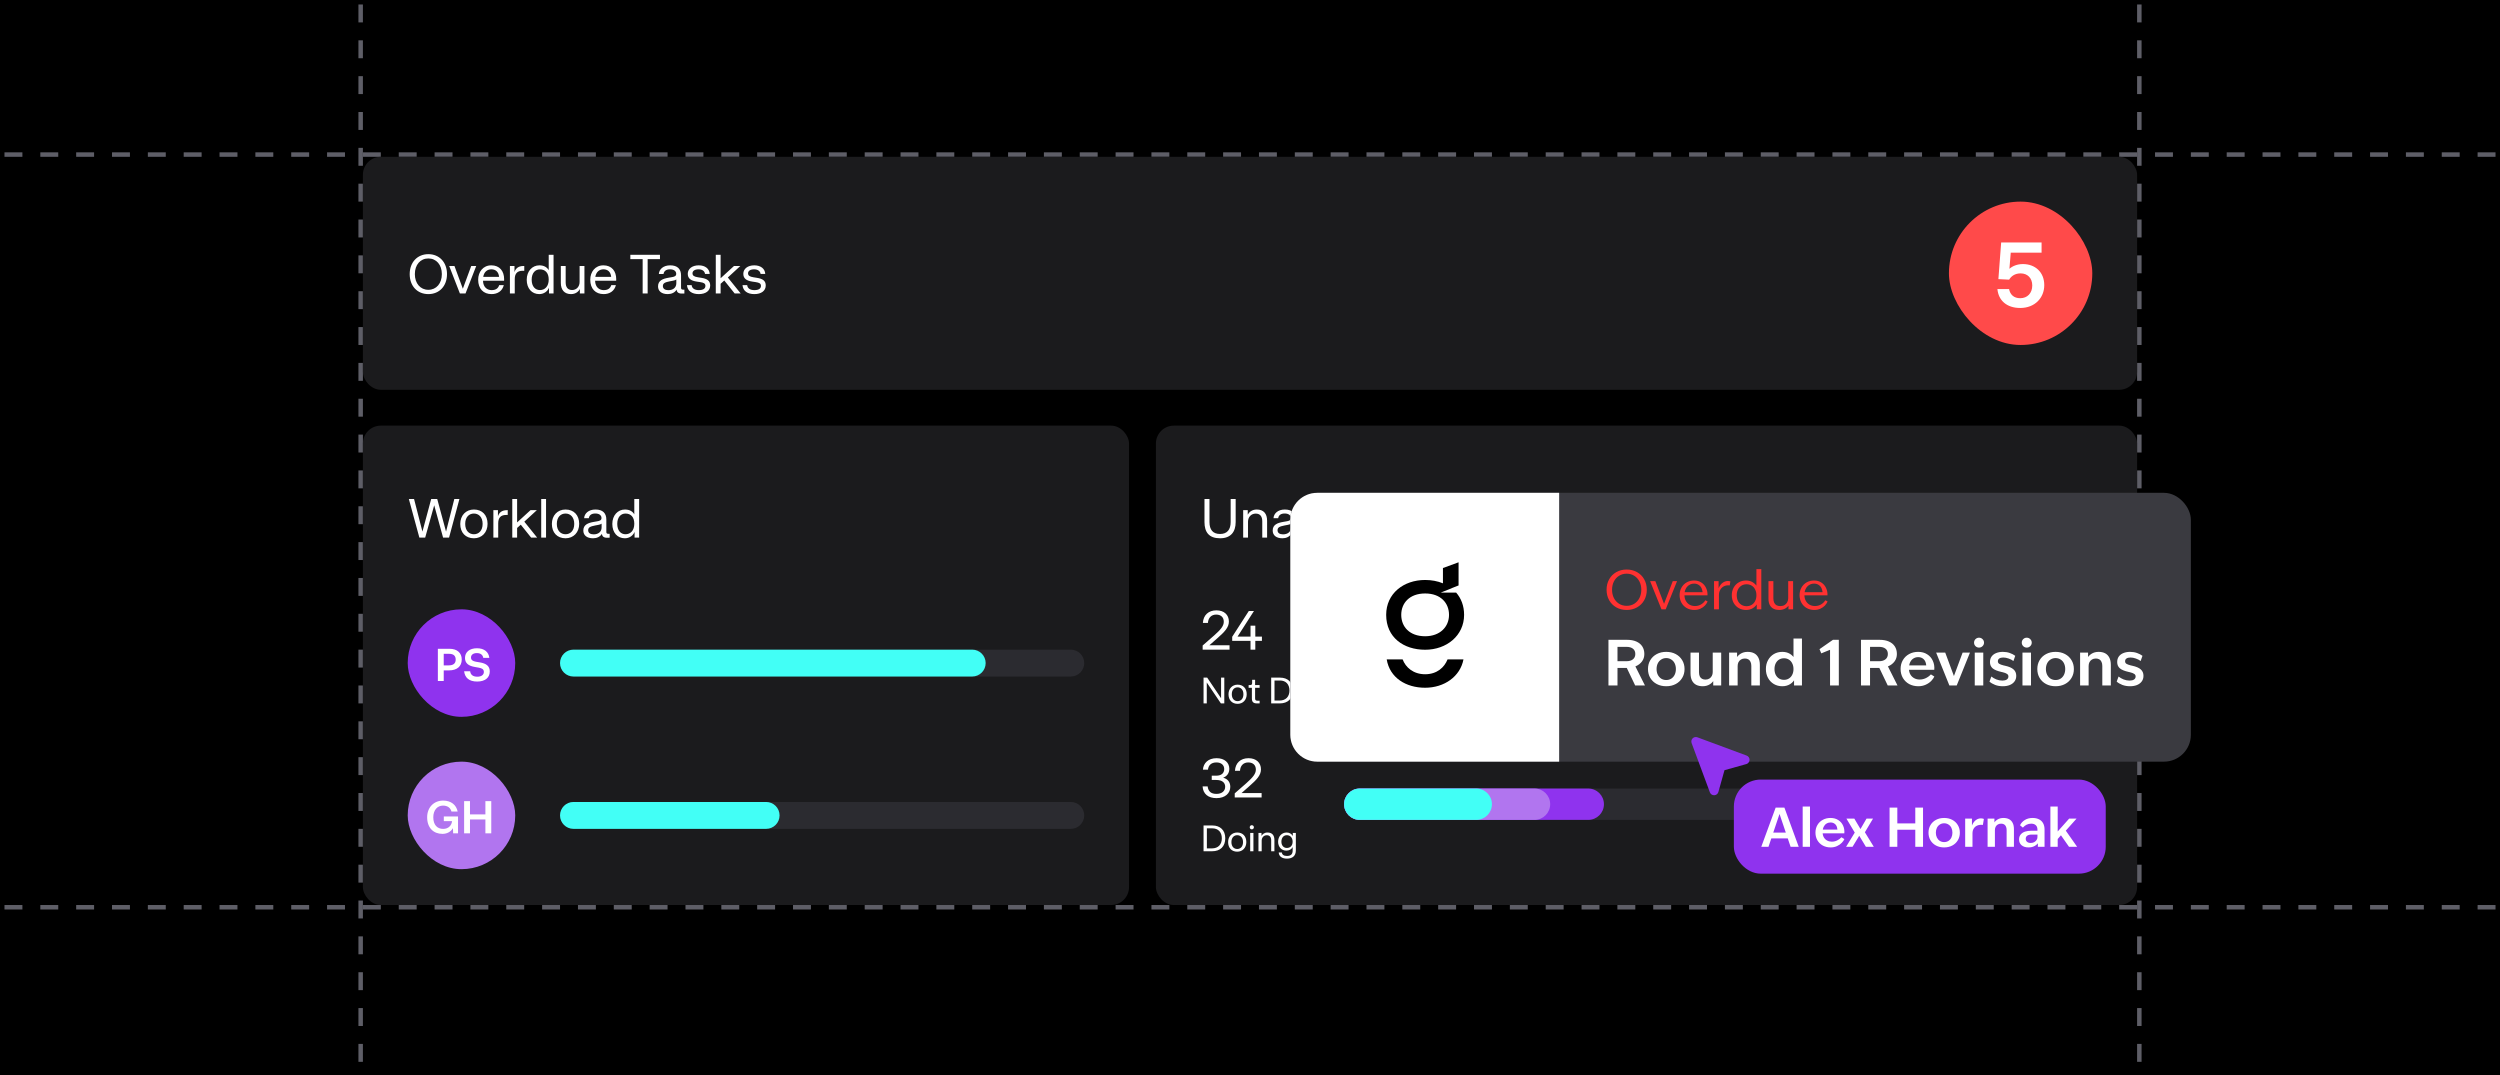 <svg width="558" height="240" viewBox="0 0 558 240" fill="none" xmlns="http://www.w3.org/2000/svg">
<rect x="0" y="0" width="558" height="240" fill="#333333" stroke="none"/>
<g clip-path="url(#clip0_86_1621)">
<rect width="558" height="240" fill="black"/>
<line x1="-15" y1="34.5" x2="572" y2="34.5" stroke="#5E5E67" stroke-dasharray="4 4"/>
<line x1="-15" y1="202.5" x2="572" y2="202.5" stroke="#5E5E67" stroke-dasharray="4 4"/>
<line x1="80.5" y1="-63" x2="80.5" y2="337" stroke="#5E5E67" stroke-dasharray="4 4"/>
<line x1="477.5" y1="-63" x2="477.5" y2="337" stroke="#5E5E67" stroke-dasharray="4 4"/>
<rect x="81" y="35" width="396" height="52" rx="4" fill="#1B1B1D"/>
<path d="M95.608 65.644C93.136 65.644 91.444 63.832 91.444 61.18C91.444 58.552 93.148 56.728 95.608 56.728C98.068 56.728 99.772 58.552 99.772 61.18C99.772 63.832 98.08 65.644 95.608 65.644ZM95.608 64.684C97.396 64.684 98.62 63.256 98.62 61.18C98.62 59.104 97.396 57.688 95.608 57.688C93.82 57.688 92.596 59.104 92.596 61.18C92.596 63.256 93.82 64.684 95.608 64.684ZM102.647 65.5L100.259 59.368H101.435L103.307 64.444L105.179 59.368H106.295L103.907 65.5H102.647ZM109.714 65.644C107.914 65.644 106.726 64.468 106.726 62.44C106.726 60.676 107.83 59.224 109.654 59.224C111.526 59.224 112.522 60.508 112.522 62.32C112.522 62.416 112.522 62.536 112.51 62.656H107.806C107.842 64.132 108.766 64.756 109.726 64.756C110.59 64.756 111.178 64.42 111.418 63.64H112.45C112.126 64.96 111.058 65.644 109.714 65.644ZM109.678 60.112C108.754 60.112 108.034 60.688 107.854 61.804H111.394C111.298 60.676 110.614 60.112 109.678 60.112ZM113.813 65.5V59.368H114.833V60.748C115.085 59.884 115.745 59.368 116.837 59.368H117.017V60.436H116.657C115.445 60.436 114.893 61.072 114.893 62.296V65.5H113.813ZM120.361 65.644C118.705 65.644 117.565 64.384 117.565 62.44C117.565 60.532 118.789 59.224 120.385 59.224C121.369 59.224 122.089 59.62 122.473 60.304V56.872H123.553V65.5H122.533V64.216C122.209 65.056 121.369 65.644 120.361 65.644ZM120.505 64.744C121.621 64.744 122.473 63.928 122.473 62.392C122.473 60.856 121.657 60.124 120.505 60.124C119.497 60.124 118.669 60.904 118.669 62.428C118.669 63.964 119.485 64.744 120.505 64.744ZM127.446 65.644C126.006 65.644 125.178 64.732 125.178 63.148V59.368H126.258V63.016C126.258 64.108 126.726 64.732 127.698 64.732C128.646 64.732 129.366 64 129.366 62.944V59.368H130.446V65.5H129.426V64.504C129.15 65.068 128.49 65.644 127.446 65.644ZM134.733 65.644C132.933 65.644 131.745 64.468 131.745 62.44C131.745 60.676 132.849 59.224 134.673 59.224C136.545 59.224 137.541 60.508 137.541 62.32C137.541 62.416 137.541 62.536 137.529 62.656H132.825C132.861 64.132 133.785 64.756 134.745 64.756C135.609 64.756 136.197 64.42 136.437 63.64H137.469C137.145 64.96 136.077 65.644 134.733 65.644ZM134.697 60.112C133.773 60.112 133.053 60.688 132.873 61.804H136.413C136.317 60.676 135.633 60.112 134.697 60.112ZM143.44 65.5V57.832H140.692V56.872H147.304V57.832H144.556V65.5H143.44ZM149.046 65.644C147.666 65.644 146.874 64.984 146.874 63.916C146.874 62.62 147.906 62.212 149.238 61.984L149.934 61.864C150.522 61.768 150.93 61.636 150.93 61.12C150.93 60.52 150.426 60.112 149.55 60.112C148.614 60.112 148.194 60.556 148.098 61.156H147.054C147.114 60.124 148.014 59.224 149.586 59.224C151.206 59.224 152.01 60.04 152.01 61.468V64.18C152.01 64.504 152.094 64.648 152.466 64.648H152.754V65.512C152.622 65.524 152.382 65.524 152.142 65.524C151.398 65.524 151.038 65.176 151.038 64.636C150.618 65.32 149.874 65.644 149.046 65.644ZM149.178 64.768C150.174 64.768 150.954 64.252 150.954 63.208V62.38C150.822 62.5 150.57 62.584 150.258 62.644L149.502 62.788C148.53 62.992 147.954 63.16 147.954 63.844C147.954 64.456 148.434 64.768 149.178 64.768ZM155.97 65.644C154.422 65.644 153.438 64.936 153.33 63.64H154.374C154.446 64.384 155.07 64.756 155.97 64.756C156.966 64.756 157.446 64.408 157.446 63.808C157.446 63.268 157.062 63.088 156.282 62.968L155.55 62.86C154.158 62.656 153.51 62.128 153.51 61.108C153.51 60.004 154.482 59.224 155.958 59.224C157.398 59.224 158.346 59.98 158.406 61.144H157.362C157.278 60.484 156.714 60.112 155.922 60.112C155.046 60.112 154.566 60.484 154.566 61C154.566 61.528 154.938 61.756 155.778 61.888L156.522 62.008C157.866 62.212 158.514 62.68 158.514 63.724C158.514 64.9 157.53 65.644 155.97 65.644ZM159.762 65.5V56.872H160.842V62.104L163.83 59.368H165.246L162.45 61.936L165.318 65.5H163.974L161.658 62.608L160.842 63.34V65.5H159.762ZM168.368 65.644C166.82 65.644 165.836 64.936 165.728 63.64H166.772C166.844 64.384 167.468 64.756 168.368 64.756C169.364 64.756 169.844 64.408 169.844 63.808C169.844 63.268 169.46 63.088 168.68 62.968L167.948 62.86C166.556 62.656 165.908 62.128 165.908 61.108C165.908 60.004 166.88 59.224 168.356 59.224C169.796 59.224 170.744 59.98 170.804 61.144H169.76C169.676 60.484 169.112 60.112 168.32 60.112C167.444 60.112 166.964 60.484 166.964 61C166.964 61.528 167.336 61.756 168.176 61.888L168.92 62.008C170.264 62.212 170.912 62.68 170.912 63.724C170.912 64.9 169.928 65.644 168.368 65.644Z" fill="white"/>
<rect x="435" y="45" width="32" height="32" rx="16" fill="#FF4A4A"/>
<path d="M450.92 68.74C447.9 68.74 446.06 67.06 445.82 64.52H448.42C448.68 65.78 449.5 66.56 450.92 66.56C452.48 66.56 453.6 65.46 453.6 63.72C453.6 62.06 452.54 61.02 451 61.02C449.72 61.02 448.88 61.66 448.44 62.42L446.04 62.3L446.66 54.12H455.68V56.4H448.8L448.5 60C449.14 59.42 450.2 58.94 451.52 58.94C454.22 58.94 456.28 60.72 456.28 63.64C456.28 66.5 454.16 68.74 450.92 68.74Z" fill="white"/>
<rect x="81" y="95" width="171" height="107" rx="4" fill="#1B1B1D"/>
<path d="M93.604 120L91.252 111.372H92.416L94.288 118.656L96.244 111.372H97.588L99.556 118.656L101.404 111.372H102.544L100.228 120H98.896L96.916 112.776L94.9 120H93.604ZM105.777 120.144C103.905 120.144 102.729 118.872 102.729 116.94C102.729 115.044 103.989 113.724 105.777 113.724C107.649 113.724 108.825 114.996 108.825 116.928C108.825 118.824 107.565 120.144 105.777 120.144ZM105.777 119.244C106.845 119.244 107.721 118.464 107.721 116.928C107.721 115.404 106.845 114.624 105.777 114.624C104.709 114.624 103.833 115.404 103.833 116.928C103.833 118.464 104.709 119.244 105.777 119.244ZM110.121 120V113.868H111.141V115.248C111.393 114.384 112.053 113.868 113.145 113.868H113.325V114.936H112.965C111.753 114.936 111.201 115.572 111.201 116.796V120H110.121ZM114.34 120V111.372H115.42V116.604L118.408 113.868H119.824L117.028 116.436L119.896 120H118.552L116.236 117.108L115.42 117.84V120H114.34ZM120.797 120V111.372H121.877V120H120.797ZM126.227 120.144C124.355 120.144 123.179 118.872 123.179 116.94C123.179 115.044 124.439 113.724 126.227 113.724C128.099 113.724 129.275 114.996 129.275 116.928C129.275 118.824 128.015 120.144 126.227 120.144ZM126.227 119.244C127.295 119.244 128.171 118.464 128.171 116.928C128.171 115.404 127.295 114.624 126.227 114.624C125.159 114.624 124.283 115.404 124.283 116.928C124.283 118.464 125.159 119.244 126.227 119.244ZM132.37 120.144C130.99 120.144 130.198 119.484 130.198 118.416C130.198 117.12 131.23 116.712 132.562 116.484L133.258 116.364C133.846 116.268 134.254 116.136 134.254 115.62C134.254 115.02 133.75 114.612 132.874 114.612C131.938 114.612 131.518 115.056 131.422 115.656H130.378C130.438 114.624 131.338 113.724 132.91 113.724C134.53 113.724 135.334 114.54 135.334 115.968V118.68C135.334 119.004 135.418 119.148 135.79 119.148H136.078V120.012C135.946 120.024 135.706 120.024 135.466 120.024C134.722 120.024 134.362 119.676 134.362 119.136C133.942 119.82 133.198 120.144 132.37 120.144ZM132.502 119.268C133.498 119.268 134.278 118.752 134.278 117.708V116.88C134.146 117 133.894 117.084 133.582 117.144L132.826 117.288C131.854 117.492 131.278 117.66 131.278 118.344C131.278 118.956 131.758 119.268 132.502 119.268ZM139.463 120.144C137.807 120.144 136.667 118.884 136.667 116.94C136.667 115.032 137.891 113.724 139.487 113.724C140.471 113.724 141.191 114.12 141.575 114.804V111.372H142.655V120H141.635V118.716C141.311 119.556 140.471 120.144 139.463 120.144ZM139.607 119.244C140.723 119.244 141.575 118.428 141.575 116.892C141.575 115.356 140.759 114.624 139.607 114.624C138.599 114.624 137.771 115.404 137.771 116.928C137.771 118.464 138.587 119.244 139.607 119.244Z" fill="white"/>
<rect x="91" y="136" width="24" height="24" rx="12" fill="#8F33EE"/>
<path d="M97.73 152V144.81H100.34C102.06 144.81 103.06 145.74 103.06 147.2C103.06 148.75 101.98 149.63 100.23 149.63H99.04V152H97.73ZM99.04 148.51H100.19C101.22 148.51 101.71 148.03 101.71 147.23C101.71 146.4 101.25 145.93 100.21 145.93H99.04V148.51ZM106.508 152.12C104.688 152.12 103.768 151.27 103.588 149.82H104.938C105.028 150.57 105.518 151.04 106.538 151.04C107.448 151.04 107.998 150.62 107.998 149.98C107.998 149.38 107.568 149.15 106.888 149.03L105.998 148.87C104.548 148.63 103.788 148.01 103.788 146.86C103.788 145.55 104.788 144.69 106.468 144.69C108.078 144.69 109.078 145.52 109.218 146.83H107.868C107.748 146.17 107.258 145.77 106.448 145.77C105.608 145.77 105.128 146.16 105.128 146.76C105.128 147.33 105.538 147.57 106.238 147.7L107.138 147.85C108.538 148.09 109.318 148.68 109.318 149.86C109.318 151.27 108.258 152.12 106.508 152.12Z" fill="white"/>
<path d="M125 148C125 146.343 126.343 145 128 145H239C240.657 145 242 146.343 242 148C242 149.657 240.657 151 239 151H128C126.343 151 125 149.657 125 148Z" fill="#2B2B30"/>
<path d="M125 148C125 146.343 126.343 145 128 145H217C218.657 145 220 146.343 220 148C220 149.657 218.657 151 217 151H128C126.343 151 125 149.657 125 148Z" fill="#42FFF6"/>
<rect x="91" y="170" width="24" height="24" rx="12" fill="#B175EF"/>
<path d="M98.75 186.12C96.79 186.12 95.34 184.82 95.34 182.41C95.34 180.2 96.85 178.69 98.91 178.69C100.69 178.69 101.85 179.66 102.15 181.14H100.77C100.54 180.28 99.86 179.81 98.88 179.81C97.63 179.81 96.71 180.8 96.71 182.42C96.71 184.11 97.59 185.01 98.91 185.01C100.12 185.01 100.8 184.22 100.9 183.28H99.06V182.24H102.23V186H101.14L101.1 184.84C100.62 185.65 99.79 186.12 98.75 186.12ZM103.591 186V178.81H104.901V181.78H108.341V178.81H109.651V186H108.341V182.9H104.901V186H103.591Z" fill="white"/>
<path d="M125 182C125 180.343 126.343 179 128 179H239C240.657 179 242 180.343 242 182C242 183.657 240.657 185 239 185H128C126.343 185 125 183.657 125 182Z" fill="#2B2B30"/>
<path d="M125 182C125 180.343 126.343 179 128 179H171C172.657 179 174 180.343 174 182C174 183.657 172.657 185 171 185H128C126.343 185 125 183.657 125 182Z" fill="#42FFF6"/>
<rect x="258" y="95" width="219" height="107" rx="4" fill="#1B1B1D"/>
<path d="M272.308 120.144C269.884 120.144 268.84 118.824 268.84 116.52V111.372H269.956V116.52C269.956 118.236 270.712 119.184 272.32 119.184C273.88 119.184 274.684 118.236 274.684 116.52V111.372H275.8V116.52C275.8 118.752 274.684 120.144 272.308 120.144ZM277.477 120V113.868H278.497V114.876C278.773 114.336 279.433 113.724 280.501 113.724C282.049 113.724 282.817 114.648 282.817 116.232V120H281.737V116.352C281.737 115.26 281.257 114.636 280.273 114.636C279.301 114.636 278.557 115.368 278.557 116.436V120H277.477ZM286.238 120.144C284.858 120.144 284.066 119.484 284.066 118.416C284.066 117.12 285.098 116.712 286.43 116.484L287.126 116.364C287.714 116.268 288.122 116.136 288.122 115.62C288.122 115.02 287.618 114.612 286.742 114.612C285.806 114.612 285.386 115.056 285.29 115.656H284.246C284.306 114.624 285.206 113.724 286.778 113.724C288.398 113.724 289.202 114.54 289.202 115.968V118.68C289.202 119.004 289.286 119.148 289.658 119.148H289.946V120.012C289.814 120.024 289.574 120.024 289.334 120.024C288.59 120.024 288.23 119.676 288.23 119.136C287.81 119.82 287.066 120.144 286.238 120.144ZM286.37 119.268C287.366 119.268 288.146 118.752 288.146 117.708V116.88C288.014 117 287.762 117.084 287.45 117.144L286.694 117.288C285.722 117.492 285.146 117.66 285.146 118.344C285.146 118.956 285.626 119.268 286.37 119.268ZM293.161 120.144C291.613 120.144 290.629 119.436 290.521 118.14H291.565C291.637 118.884 292.261 119.256 293.161 119.256C294.157 119.256 294.637 118.908 294.637 118.308C294.637 117.768 294.253 117.588 293.473 117.468L292.741 117.36C291.349 117.156 290.701 116.628 290.701 115.608C290.701 114.504 291.673 113.724 293.149 113.724C294.589 113.724 295.537 114.48 295.597 115.644H294.553C294.469 114.984 293.905 114.612 293.113 114.612C292.237 114.612 291.757 114.984 291.757 115.5C291.757 116.028 292.129 116.256 292.969 116.388L293.713 116.508C295.057 116.712 295.705 117.18 295.705 118.224C295.705 119.4 294.721 120.144 293.161 120.144ZM299.15 120.144C297.602 120.144 296.618 119.436 296.51 118.14H297.554C297.626 118.884 298.25 119.256 299.15 119.256C300.146 119.256 300.626 118.908 300.626 118.308C300.626 117.768 300.242 117.588 299.462 117.468L298.73 117.36C297.338 117.156 296.69 116.628 296.69 115.608C296.69 114.504 297.662 113.724 299.138 113.724C300.578 113.724 301.526 114.48 301.586 115.644H300.542C300.458 114.984 299.894 114.612 299.102 114.612C298.226 114.612 297.746 114.984 297.746 115.5C297.746 116.028 298.118 116.256 298.958 116.388L299.702 116.508C301.046 116.712 301.694 117.18 301.694 118.224C301.694 119.4 300.71 120.144 299.15 120.144ZM303.482 112.668C303.086 112.668 302.786 112.368 302.786 111.972C302.786 111.576 303.086 111.276 303.482 111.276C303.878 111.276 304.178 111.576 304.178 111.972C304.178 112.368 303.878 112.668 303.482 112.668ZM302.942 120V113.868H304.022V120H302.942ZM308.263 122.472C306.607 122.472 305.587 121.692 305.527 120.408H306.571C306.667 121.152 307.207 121.572 308.299 121.572C309.535 121.572 310.195 121.044 310.195 119.76V118.596C309.859 119.316 309.067 119.796 308.083 119.796C306.487 119.796 305.323 118.572 305.323 116.808C305.323 115.02 306.547 113.724 308.179 113.724C309.103 113.724 309.859 114.18 310.243 114.9V113.868H311.263V119.724C311.263 121.548 310.135 122.472 308.263 122.472ZM308.251 118.896C309.379 118.896 310.183 118.14 310.183 116.796C310.183 115.464 309.367 114.624 308.251 114.624C307.159 114.624 306.427 115.476 306.427 116.796C306.427 118.068 307.171 118.896 308.251 118.896ZM312.938 120V113.868H313.958V114.876C314.234 114.336 314.894 113.724 315.962 113.724C317.51 113.724 318.278 114.648 318.278 116.232V120H317.198V116.352C317.198 115.26 316.718 114.636 315.734 114.636C314.762 114.636 314.018 115.368 314.018 116.436V120H312.938ZM322.503 120.144C320.703 120.144 319.515 118.968 319.515 116.94C319.515 115.176 320.619 113.724 322.443 113.724C324.315 113.724 325.311 115.008 325.311 116.82C325.311 116.916 325.311 117.036 325.299 117.156H320.595C320.631 118.632 321.555 119.256 322.515 119.256C323.379 119.256 323.967 118.92 324.207 118.14H325.239C324.915 119.46 323.847 120.144 322.503 120.144ZM322.467 114.612C321.543 114.612 320.823 115.188 320.643 116.304H324.183C324.087 115.176 323.403 114.612 322.467 114.612ZM329.014 120.144C327.358 120.144 326.218 118.884 326.218 116.94C326.218 115.032 327.442 113.724 329.038 113.724C330.022 113.724 330.742 114.12 331.126 114.804V111.372H332.206V120H331.186V118.716C330.862 119.556 330.022 120.144 329.014 120.144ZM329.158 119.244C330.274 119.244 331.126 118.428 331.126 116.892C331.126 115.356 330.31 114.624 329.158 114.624C328.15 114.624 327.322 115.404 327.322 116.928C327.322 118.464 328.138 119.244 329.158 119.244Z" fill="white"/>
<path d="M268.432 145V144.076L271.036 141.796C272.488 140.512 273.148 139.696 273.148 138.772C273.148 137.776 272.5 137.176 271.456 137.176C270.376 137.176 269.68 137.884 269.608 139.036H268.48C268.588 137.272 269.752 136.228 271.504 136.228C273.208 136.228 274.288 137.224 274.288 138.724C274.288 140.044 273.328 141.04 271.684 142.48L269.944 144.016H274.432V145H268.432ZM279.118 145V143.044H275.026V142.132L278.734 136.372H279.886L276.214 142.096H279.118V139.648H280.186V142.096H281.662V143.044H280.186V145H279.118Z" fill="white"/>
<path d="M268.632 157V151.248H269.448L272.544 155.84V151.248H273.264V157H272.504L269.352 152.336V157H268.632ZM276.234 157.096C274.986 157.096 274.202 156.248 274.202 154.96C274.202 153.696 275.042 152.816 276.234 152.816C277.482 152.816 278.266 153.664 278.266 154.952C278.266 156.216 277.426 157.096 276.234 157.096ZM276.234 156.496C276.946 156.496 277.53 155.976 277.53 154.952C277.53 153.936 276.946 153.416 276.234 153.416C275.522 153.416 274.938 153.936 274.938 154.952C274.938 155.976 275.522 156.496 276.234 156.496ZM281.147 157H280.539C279.699 157 279.419 156.608 279.419 155.912V153.512H278.691V152.912H278.931C279.371 152.912 279.475 152.824 279.475 152.376V151.728H280.139V152.912H281.147V153.512H280.139V155.864C280.139 156.248 280.275 156.4 280.667 156.4H281.147V157ZM283.726 157V151.248H285.726C287.374 151.248 288.574 152.248 288.574 154.088C288.574 155.944 287.446 157 285.638 157H283.726ZM284.47 156.36H285.606C286.966 156.36 287.806 155.512 287.806 154.128C287.806 152.736 286.998 151.888 285.686 151.888H284.47V156.36ZM291.242 157.096C289.994 157.096 289.21 156.248 289.21 154.96C289.21 153.696 290.05 152.816 291.242 152.816C292.49 152.816 293.274 153.664 293.274 154.952C293.274 156.216 292.434 157.096 291.242 157.096ZM291.242 156.496C291.954 156.496 292.538 155.976 292.538 154.952C292.538 153.936 291.954 153.416 291.242 153.416C290.53 153.416 289.946 153.936 289.946 154.952C289.946 155.976 290.53 156.496 291.242 156.496ZM294.138 157V152.912H294.818V153.584C295.002 153.224 295.442 152.816 296.154 152.816C297.186 152.816 297.698 153.432 297.698 154.488V157H296.978V154.568C296.978 153.84 296.658 153.424 296.002 153.424C295.354 153.424 294.858 153.912 294.858 154.624V157H294.138ZM300.515 157.096C299.315 157.096 298.523 156.312 298.523 154.96C298.523 153.784 299.259 152.816 300.475 152.816C301.723 152.816 302.387 153.672 302.387 154.88C302.387 154.944 302.387 155.024 302.379 155.104H299.243C299.267 156.088 299.883 156.504 300.523 156.504C301.099 156.504 301.491 156.28 301.651 155.76H302.339C302.123 156.64 301.411 157.096 300.515 157.096ZM300.491 153.408C299.875 153.408 299.395 153.792 299.275 154.536H301.635C301.571 153.784 301.115 153.408 300.491 153.408Z" fill="white"/>
<path d="M313 146.5C313 144.843 314.343 143.5 316 143.5H427C428.657 143.5 430 144.843 430 146.5C430 148.157 428.657 149.5 427 149.5H316C314.343 149.5 313 148.157 313 146.5Z" fill="#2B2B30"/>
<path d="M313 146.5C313 144.843 314.343 143.5 316 143.5H405C406.657 143.5 408 144.843 408 146.5C408 148.157 406.657 149.5 405 149.5H316C314.343 149.5 313 148.157 313 146.5Z" fill="#42FFF6"/>
<path d="M271.516 178.144C269.692 178.144 268.516 177.22 268.42 175.528H269.548C269.68 176.668 270.328 177.196 271.516 177.196C272.704 177.196 273.46 176.572 273.46 175.6C273.46 174.676 272.764 174.088 271.468 174.088H270.46V173.128H271.504C272.5 173.128 273.244 172.66 273.244 171.64C273.244 170.764 272.572 170.176 271.516 170.176C270.304 170.176 269.716 170.848 269.62 171.784H268.492C268.6 170.32 269.68 169.228 271.54 169.228C273.352 169.228 274.384 170.248 274.384 171.592C274.384 172.588 273.832 173.284 273.004 173.584C274.024 173.836 274.6 174.58 274.6 175.624C274.6 177.028 273.484 178.144 271.516 178.144ZM275.592 178V177.076L278.196 174.796C279.648 173.512 280.308 172.696 280.308 171.772C280.308 170.776 279.66 170.176 278.616 170.176C277.536 170.176 276.84 170.884 276.768 172.036H275.64C275.748 170.272 276.912 169.228 278.664 169.228C280.368 169.228 281.448 170.224 281.448 171.724C281.448 173.044 280.488 174.04 278.844 175.48L277.104 177.016H281.592V178H275.592Z" fill="white"/>
<path d="M268.632 190V184.248H270.632C272.28 184.248 273.48 185.248 273.48 187.088C273.48 188.944 272.352 190 270.544 190H268.632ZM269.376 189.36H270.512C271.872 189.36 272.712 188.512 272.712 187.128C272.712 185.736 271.904 184.888 270.592 184.888H269.376V189.36ZM276.149 190.096C274.901 190.096 274.117 189.248 274.117 187.96C274.117 186.696 274.957 185.816 276.149 185.816C277.397 185.816 278.181 186.664 278.181 187.952C278.181 189.216 277.341 190.096 276.149 190.096ZM276.149 189.496C276.861 189.496 277.445 188.976 277.445 187.952C277.445 186.936 276.861 186.416 276.149 186.416C275.437 186.416 274.853 186.936 274.853 187.952C274.853 188.976 275.437 189.496 276.149 189.496ZM279.404 185.112C279.14 185.112 278.94 184.912 278.94 184.648C278.94 184.384 279.14 184.184 279.404 184.184C279.668 184.184 279.868 184.384 279.868 184.648C279.868 184.912 279.668 185.112 279.404 185.112ZM279.044 190V185.912H279.764V190H279.044ZM280.888 190V185.912H281.568V186.584C281.752 186.224 282.192 185.816 282.904 185.816C283.936 185.816 284.448 186.432 284.448 187.488V190H283.728V187.568C283.728 186.84 283.408 186.424 282.752 186.424C282.104 186.424 281.608 186.912 281.608 187.624V190H280.888ZM287.233 191.648C286.129 191.648 285.449 191.128 285.409 190.272H286.105C286.169 190.768 286.529 191.048 287.257 191.048C288.081 191.048 288.521 190.696 288.521 189.84V189.064C288.297 189.544 287.769 189.864 287.113 189.864C286.049 189.864 285.273 189.048 285.273 187.872C285.273 186.68 286.089 185.816 287.177 185.816C287.793 185.816 288.297 186.12 288.553 186.6V185.912H289.233V189.816C289.233 191.032 288.481 191.648 287.233 191.648ZM287.225 189.264C287.977 189.264 288.513 188.76 288.513 187.864C288.513 186.976 287.969 186.416 287.225 186.416C286.497 186.416 286.009 186.984 286.009 187.864C286.009 188.712 286.505 189.264 287.225 189.264Z" fill="white"/>
<path d="M300 179.5C300 177.567 301.567 176 303.5 176H413.5C415.433 176 417 177.567 417 179.5C417 181.433 415.433 183 413.5 183H303.5C301.567 183 300 181.433 300 179.5Z" fill="#2B2B30"/>
<path d="M300 179.5C300 177.567 301.567 176 303.5 176H354.5C356.433 176 358 177.567 358 179.5C358 181.433 356.433 183 354.5 183H303.5C301.567 183 300 181.433 300 179.5Z" fill="#8F33EE"/>
<path d="M300 179.5C300 177.567 301.567 176 303.5 176H342.5C344.433 176 346 177.567 346 179.5C346 181.433 344.433 183 342.5 183H303.5C301.567 183 300 181.433 300 179.5Z" fill="#B175EF"/>
<path d="M300 179.5C300 177.567 301.567 176 303.5 176H329.5C331.433 176 333 177.567 333 179.5C333 181.433 331.433 183 329.5 183H303.5C301.567 183 300 181.433 300 179.5Z" fill="#42FFF6"/>
<rect x="288" y="110" width="201" height="60" rx="6" fill="#3A3A40"/>
<path d="M288 116C288 112.686 290.686 110 294 110H348V170H294C290.686 170 288 167.314 288 164V116Z" fill="white"/>
<g clip-path="url(#clip1_86_1621)">
<path d="M326.646 147.176C325.927 150.99 322.37 153.504 318.09 153.504C313.81 153.504 310.193 151.288 309.514 147.176H313.068C313.724 148.932 315.424 150.492 318.09 150.492C320.756 150.492 322.405 148.932 323.093 147.176H326.646Z" fill="black"/>
<path d="M325.01 132.266H321.574L323.996 131.308C323.996 131.308 323.986 131.299 323.98 131.293L325.553 130.671V125.504L322.065 126.784V130.199C320.876 129.707 319.523 129.451 318.09 129.451C313.287 129.451 309.394 132.462 309.394 137.237C309.394 142.281 313.287 145.023 318.09 145.023C322.893 145.023 326.786 141.856 326.786 137.237C326.786 135.214 326.126 133.537 325.01 132.266ZM318.09 142.011C314.593 142.011 312.757 139.875 312.757 137.237C312.757 134.599 314.615 132.462 318.09 132.462C321.564 132.462 323.422 134.599 323.422 137.237C323.422 139.875 321.444 142.011 318.09 142.011Z" fill="black"/>
</g>
<path d="M363.076 136.144C362.212 136.144 361.44 135.952 360.76 135.568C360.08 135.184 359.548 134.652 359.164 133.972C358.78 133.284 358.588 132.504 358.588 131.632C358.588 130.76 358.78 129.984 359.164 129.304C359.548 128.616 360.08 128.08 360.76 127.696C361.44 127.312 362.212 127.12 363.076 127.12C363.932 127.12 364.7 127.312 365.38 127.696C366.068 128.08 366.604 128.616 366.988 129.304C367.372 129.984 367.564 130.76 367.564 131.632C367.564 132.504 367.372 133.284 366.988 133.972C366.604 134.652 366.068 135.184 365.38 135.568C364.7 135.952 363.932 136.144 363.076 136.144ZM363.076 135.22C363.7 135.22 364.26 135.068 364.756 134.764C365.252 134.452 365.64 134.024 365.92 133.48C366.2 132.936 366.34 132.32 366.34 131.632C366.34 130.944 366.2 130.328 365.92 129.784C365.64 129.24 365.252 128.816 364.756 128.512C364.26 128.2 363.7 128.044 363.076 128.044C362.444 128.044 361.88 128.2 361.384 128.512C360.888 128.816 360.5 129.24 360.22 129.784C359.948 130.328 359.812 130.944 359.812 131.632C359.812 132.32 359.948 132.936 360.22 133.48C360.5 134.024 360.888 134.452 361.384 134.764C361.88 135.068 362.444 135.22 363.076 135.22ZM368.307 129.712H369.471L371.727 135.58H371.103L373.359 129.712H374.319L371.787 136H370.839L368.307 129.712ZM378.164 136.144C377.548 136.144 376.988 136.004 376.484 135.724C375.988 135.444 375.596 135.052 375.308 134.548C375.028 134.044 374.888 133.472 374.888 132.832C374.888 132.208 375.028 131.648 375.308 131.152C375.588 130.656 375.972 130.268 376.46 129.988C376.956 129.708 377.512 129.568 378.128 129.568C378.752 129.568 379.292 129.72 379.748 130.024C380.212 130.32 380.56 130.72 380.792 131.224C381.032 131.728 381.14 132.28 381.116 132.88H375.38V132.184H380.468L380.036 132.592C380.044 132.152 379.976 131.756 379.832 131.404C379.696 131.052 379.48 130.776 379.184 130.576C378.896 130.368 378.544 130.264 378.128 130.264C377.72 130.264 377.352 130.368 377.024 130.576C376.696 130.776 376.436 131.068 376.244 131.452C376.06 131.828 375.968 132.272 375.968 132.784C375.968 133.28 376.068 133.716 376.268 134.092C376.476 134.468 376.756 134.76 377.108 134.968C377.468 135.168 377.872 135.268 378.32 135.268C378.816 135.268 379.264 135.152 379.664 134.92C380.064 134.688 380.392 134.372 380.648 133.972L381.14 134.248C381.02 134.552 380.824 134.852 380.552 135.148C380.28 135.436 379.936 135.676 379.52 135.868C379.112 136.052 378.66 136.144 378.164 136.144ZM382.572 129.712H383.592V131.776L383.484 131.668C383.596 131.22 383.784 130.832 384.048 130.504C384.32 130.168 384.644 129.932 385.02 129.796C385.396 129.652 385.796 129.64 386.22 129.76L386.076 130.66C385.62 130.604 385.208 130.66 384.84 130.828C384.48 130.996 384.192 131.256 383.976 131.608C383.768 131.96 383.664 132.368 383.664 132.832V136H382.572V129.712ZM389.704 136.144C389.104 136.144 388.564 136.004 388.084 135.724C387.604 135.444 387.224 135.056 386.944 134.56C386.672 134.056 386.536 133.488 386.536 132.856C386.536 132.224 386.672 131.66 386.944 131.164C387.224 130.66 387.604 130.268 388.084 129.988C388.564 129.708 389.104 129.568 389.704 129.568C390.256 129.568 390.744 129.692 391.168 129.94C391.6 130.188 391.948 130.536 392.212 130.984L392.032 131.2V127.024H393.124V136H392.104V134.416L392.272 134.632C392.024 135.104 391.676 135.476 391.228 135.748C390.78 136.012 390.272 136.144 389.704 136.144ZM389.836 135.304C390.252 135.304 390.628 135.204 390.964 135.004C391.3 134.804 391.56 134.52 391.744 134.152C391.936 133.776 392.032 133.344 392.032 132.856C392.032 132.368 391.936 131.94 391.744 131.572C391.56 131.196 391.3 130.908 390.964 130.708C390.628 130.508 390.252 130.408 389.836 130.408C389.42 130.408 389.044 130.508 388.708 130.708C388.372 130.908 388.108 131.196 387.916 131.572C387.732 131.94 387.64 132.368 387.64 132.856C387.64 133.344 387.732 133.776 387.916 134.152C388.108 134.52 388.372 134.804 388.708 135.004C389.044 135.204 389.42 135.304 389.836 135.304ZM397.087 136.144C396.639 136.144 396.239 136.06 395.887 135.892C395.535 135.724 395.251 135.452 395.035 135.076C394.827 134.7 394.723 134.216 394.723 133.624V129.712H395.815V133.504C395.815 133.904 395.875 134.236 395.995 134.5C396.115 134.764 396.287 134.96 396.511 135.088C396.743 135.216 397.023 135.28 397.351 135.28C397.735 135.28 398.059 135.2 398.323 135.04C398.587 134.872 398.787 134.656 398.923 134.392C399.059 134.12 399.127 133.824 399.127 133.504V129.712H400.219V136H399.187V134.704L399.355 134.956C399.131 135.324 398.827 135.616 398.443 135.832C398.059 136.04 397.607 136.144 397.087 136.144ZM404.941 136.144C404.325 136.144 403.765 136.004 403.261 135.724C402.765 135.444 402.373 135.052 402.085 134.548C401.805 134.044 401.665 133.472 401.665 132.832C401.665 132.208 401.805 131.648 402.085 131.152C402.365 130.656 402.749 130.268 403.237 129.988C403.733 129.708 404.289 129.568 404.905 129.568C405.529 129.568 406.069 129.72 406.525 130.024C406.989 130.32 407.337 130.72 407.569 131.224C407.809 131.728 407.917 132.28 407.893 132.88H402.157V132.184H407.245L406.813 132.592C406.821 132.152 406.753 131.756 406.609 131.404C406.473 131.052 406.257 130.776 405.961 130.576C405.673 130.368 405.321 130.264 404.905 130.264C404.497 130.264 404.129 130.368 403.801 130.576C403.473 130.776 403.213 131.068 403.021 131.452C402.837 131.828 402.745 132.272 402.745 132.784C402.745 133.28 402.845 133.716 403.045 134.092C403.253 134.468 403.533 134.76 403.885 134.968C404.245 135.168 404.649 135.268 405.097 135.268C405.593 135.268 406.041 135.152 406.441 134.92C406.841 134.688 407.169 134.372 407.425 133.972L407.917 134.248C407.797 134.552 407.601 134.852 407.329 135.148C407.057 135.436 406.713 135.676 406.297 135.868C405.889 136.052 405.437 136.144 404.941 136.144Z" fill="#FF3131"/>
<path d="M359.008 142.808H363.18C363.973 142.808 364.655 142.934 365.224 143.186C365.803 143.438 366.246 143.802 366.554 144.278C366.862 144.754 367.016 145.319 367.016 145.972C367.016 146.607 366.843 147.157 366.498 147.624C366.153 148.091 365.691 148.45 365.112 148.702C364.533 148.954 363.899 149.08 363.208 149.08H360.016V147.582H363.054C363.642 147.582 364.113 147.442 364.468 147.162C364.823 146.882 365 146.485 365 145.972C365 145.459 364.827 145.067 364.482 144.796C364.137 144.516 363.647 144.376 363.012 144.376H360.282L361.024 143.844V153H359.008V142.808ZM362.522 147.876L364.524 147.764L367.156 153H364.972L362.522 147.876ZM371.903 153.168C371.109 153.168 370.405 153.005 369.789 152.678C369.173 152.351 368.692 151.899 368.347 151.32C368.001 150.741 367.829 150.079 367.829 149.332C367.829 148.585 368.001 147.923 368.347 147.344C368.692 146.765 369.173 146.313 369.789 145.986C370.405 145.659 371.109 145.496 371.903 145.496C372.696 145.496 373.401 145.659 374.017 145.986C374.633 146.313 375.113 146.765 375.459 147.344C375.813 147.923 375.991 148.585 375.991 149.332C375.991 150.079 375.813 150.741 375.459 151.32C375.113 151.899 374.633 152.351 374.017 152.678C373.401 153.005 372.696 153.168 371.903 153.168ZM371.903 151.782C372.323 151.782 372.696 151.679 373.023 151.474C373.359 151.259 373.615 150.965 373.793 150.592C373.97 150.219 374.059 149.799 374.059 149.332C374.059 148.865 373.97 148.445 373.793 148.072C373.615 147.699 373.359 147.409 373.023 147.204C372.696 146.989 372.323 146.882 371.903 146.882C371.492 146.882 371.119 146.989 370.783 147.204C370.456 147.409 370.199 147.699 370.013 148.072C369.835 148.445 369.747 148.865 369.747 149.332C369.747 149.799 369.835 150.219 370.013 150.592C370.199 150.965 370.456 151.259 370.783 151.474C371.119 151.679 371.492 151.782 371.903 151.782ZM380.04 153.168C379.489 153.168 379.009 153.065 378.598 152.86C378.197 152.655 377.884 152.337 377.66 151.908C377.436 151.479 377.324 150.928 377.324 150.256V145.664H379.214V150.018C379.214 150.391 379.27 150.704 379.382 150.956C379.503 151.199 379.671 151.381 379.886 151.502C380.101 151.623 380.357 151.684 380.656 151.684C380.992 151.684 381.281 151.609 381.524 151.46C381.767 151.311 381.953 151.11 382.084 150.858C382.215 150.606 382.28 150.326 382.28 150.018V145.664H384.17V153H382.392V151.194L382.672 151.558C382.439 152.053 382.093 152.445 381.636 152.734C381.179 153.023 380.647 153.168 380.04 153.168ZM385.939 145.664H387.717V147.47L387.451 147.106C387.675 146.611 388.015 146.219 388.473 145.93C388.93 145.641 389.462 145.496 390.069 145.496C390.629 145.496 391.109 145.599 391.511 145.804C391.912 146.009 392.225 146.327 392.449 146.756C392.682 147.185 392.799 147.736 392.799 148.408V153H390.895V148.646C390.895 148.273 390.834 147.965 390.713 147.722C390.601 147.47 390.437 147.283 390.223 147.162C390.008 147.041 389.751 146.98 389.453 146.98C389.117 146.98 388.827 147.055 388.585 147.204C388.342 147.353 388.155 147.554 388.025 147.806C387.903 148.058 387.843 148.338 387.843 148.646V153H385.939V145.664ZM397.815 153.168C397.115 153.168 396.485 153.005 395.925 152.678C395.375 152.351 394.941 151.899 394.623 151.32C394.306 150.741 394.147 150.079 394.147 149.332C394.147 148.585 394.306 147.923 394.623 147.344C394.941 146.765 395.375 146.313 395.925 145.986C396.485 145.659 397.115 145.496 397.815 145.496C398.45 145.496 399.005 145.636 399.481 145.916C399.957 146.196 400.335 146.593 400.615 147.106L400.307 147.498V142.528H402.197V153H400.433V151.012L400.713 151.376C400.452 151.936 400.069 152.375 399.565 152.692C399.061 153.009 398.478 153.168 397.815 153.168ZM398.193 151.74C398.595 151.74 398.954 151.642 399.271 151.446C399.598 151.25 399.85 150.97 400.027 150.606C400.214 150.233 400.307 149.808 400.307 149.332C400.307 148.856 400.214 148.436 400.027 148.072C399.85 147.699 399.598 147.414 399.271 147.218C398.954 147.022 398.595 146.924 398.193 146.924C397.783 146.924 397.414 147.022 397.087 147.218C396.77 147.414 396.518 147.699 396.331 148.072C396.154 148.436 396.065 148.856 396.065 149.332C396.065 149.808 396.154 150.233 396.331 150.606C396.518 150.97 396.77 151.25 397.087 151.446C397.414 151.642 397.783 151.74 398.193 151.74ZM408.466 144.096L409.908 144.446L406.506 145.832L406.114 144.894L409.11 142.808H410.426V153H408.466V144.096ZM415.377 142.808H419.549C420.342 142.808 421.024 142.934 421.593 143.186C422.172 143.438 422.615 143.802 422.923 144.278C423.231 144.754 423.385 145.319 423.385 145.972C423.385 146.607 423.212 147.157 422.867 147.624C422.522 148.091 422.06 148.45 421.481 148.702C420.902 148.954 420.268 149.08 419.577 149.08H416.385V147.582H419.423C420.011 147.582 420.482 147.442 420.837 147.162C421.192 146.882 421.369 146.485 421.369 145.972C421.369 145.459 421.196 145.067 420.851 144.796C420.506 144.516 420.016 144.376 419.381 144.376H416.651L417.393 143.844V153H415.377V142.808ZM418.891 147.876L420.893 147.764L423.525 153H421.341L418.891 147.876ZM428.174 153.168C427.427 153.168 426.75 153.009 426.144 152.692C425.546 152.365 425.075 151.913 424.73 151.334C424.384 150.746 424.212 150.074 424.212 149.318C424.212 148.581 424.38 147.923 424.716 147.344C425.052 146.765 425.518 146.313 426.116 145.986C426.713 145.659 427.385 145.496 428.132 145.496C428.916 145.496 429.588 145.678 430.148 146.042C430.717 146.397 431.137 146.882 431.408 147.498C431.688 148.105 431.795 148.772 431.73 149.5H425.024V148.52H430.61L429.91 149.136C429.966 148.679 429.933 148.263 429.812 147.89C429.7 147.517 429.499 147.223 429.21 147.008C428.92 146.784 428.561 146.672 428.132 146.672C427.749 146.672 427.399 146.77 427.082 146.966C426.774 147.153 426.526 147.437 426.34 147.82C426.162 148.203 426.074 148.665 426.074 149.206C426.074 149.71 426.176 150.149 426.382 150.522C426.596 150.895 426.886 151.18 427.25 151.376C427.614 151.572 428.02 151.67 428.468 151.67C428.953 151.67 429.41 151.567 429.84 151.362C430.269 151.157 430.647 150.877 430.974 150.522L431.744 150.998C431.613 151.306 431.389 151.628 431.072 151.964C430.754 152.3 430.344 152.585 429.84 152.818C429.336 153.051 428.78 153.168 428.174 153.168ZM432.147 145.664H434.177L436.669 152.384H435.563L438.055 145.664H439.693L436.739 153H435.101L432.147 145.664ZM440.763 145.664H442.667V153H440.763V145.664ZM441.715 144.544C441.416 144.544 441.155 144.437 440.931 144.222C440.716 144.007 440.609 143.746 440.609 143.438C440.609 143.13 440.716 142.869 440.931 142.654C441.155 142.439 441.416 142.332 441.715 142.332C442.023 142.332 442.284 142.439 442.499 142.654C442.723 142.869 442.835 143.13 442.835 143.438C442.835 143.746 442.723 144.007 442.499 144.222C442.284 144.437 442.023 144.544 441.715 144.544ZM447.031 153.168C446.405 153.168 445.831 153.07 445.309 152.874C444.786 152.669 444.366 152.421 444.049 152.132L444.469 150.998C444.786 151.259 445.164 151.479 445.603 151.656C446.041 151.824 446.485 151.908 446.933 151.908C447.343 151.908 447.67 151.829 447.913 151.67C448.155 151.502 448.277 151.273 448.277 150.984C448.277 150.741 448.169 150.55 447.955 150.41C447.74 150.261 447.409 150.135 446.961 150.032L446.709 149.976C445.794 149.771 445.141 149.5 444.749 149.164C444.357 148.819 444.161 148.357 444.161 147.778C444.161 147.283 444.282 146.868 444.525 146.532C444.777 146.187 445.117 145.93 445.547 145.762C445.985 145.585 446.48 145.496 447.031 145.496C447.6 145.496 448.118 145.58 448.585 145.748C449.061 145.916 449.467 146.126 449.803 146.378L449.397 147.54C449.107 147.316 448.748 147.129 448.319 146.98C447.899 146.831 447.502 146.756 447.129 146.756C446.746 146.756 446.447 146.831 446.233 146.98C446.027 147.12 445.925 147.325 445.925 147.596C445.925 147.839 446.023 148.025 446.219 148.156C446.424 148.287 446.751 148.408 447.199 148.52L447.451 148.576C448.375 148.772 449.033 149.052 449.425 149.416C449.826 149.771 450.027 150.247 450.027 150.844C450.027 151.339 449.896 151.759 449.635 152.104C449.383 152.449 449.028 152.715 448.571 152.902C448.123 153.079 447.609 153.168 447.031 153.168ZM451.413 145.664H453.317V153L451.413 153V145.664ZM452.365 144.544C452.067 144.544 451.805 144.437 451.581 144.222C451.367 144.007 451.259 143.746 451.259 143.438C451.259 143.13 451.367 142.869 451.581 142.654C451.805 142.439 452.067 142.332 452.365 142.332C452.673 142.332 452.935 142.439 453.149 142.654C453.373 142.869 453.485 143.13 453.485 143.438C453.485 143.746 453.373 144.007 453.149 144.222C452.935 144.437 452.673 144.544 452.365 144.544ZM458.801 153.168C458.008 153.168 457.303 153.005 456.687 152.678C456.071 152.351 455.59 151.899 455.245 151.32C454.9 150.741 454.727 150.079 454.727 149.332C454.727 148.585 454.9 147.923 455.245 147.344C455.59 146.765 456.071 146.313 456.687 145.986C457.303 145.659 458.008 145.496 458.801 145.496C459.594 145.496 460.299 145.659 460.915 145.986C461.531 146.313 462.012 146.765 462.357 147.344C462.712 147.923 462.889 148.585 462.889 149.332C462.889 150.079 462.712 150.741 462.357 151.32C462.012 151.899 461.531 152.351 460.915 152.678C460.299 153.005 459.594 153.168 458.801 153.168ZM458.801 151.782C459.221 151.782 459.594 151.679 459.921 151.474C460.257 151.259 460.514 150.965 460.691 150.592C460.868 150.219 460.957 149.799 460.957 149.332C460.957 148.865 460.868 148.445 460.691 148.072C460.514 147.699 460.257 147.409 459.921 147.204C459.594 146.989 459.221 146.882 458.801 146.882C458.39 146.882 458.017 146.989 457.681 147.204C457.354 147.409 457.098 147.699 456.911 148.072C456.734 148.445 456.645 148.865 456.645 149.332C456.645 149.799 456.734 150.219 456.911 150.592C457.098 150.965 457.354 151.259 457.681 151.474C458.017 151.679 458.39 151.782 458.801 151.782ZM464.278 145.664H466.056V147.47L465.79 147.106C466.014 146.611 466.355 146.219 466.812 145.93C467.27 145.641 467.802 145.496 468.408 145.496C468.968 145.496 469.449 145.599 469.85 145.804C470.252 146.009 470.564 146.327 470.788 146.756C471.022 147.185 471.138 147.736 471.138 148.408V153H469.234V148.646C469.234 148.273 469.174 147.965 469.052 147.722C468.94 147.47 468.777 147.283 468.562 147.162C468.348 147.041 468.091 146.98 467.792 146.98C467.456 146.98 467.167 147.055 466.924 147.204C466.682 147.353 466.495 147.554 466.364 147.806C466.243 148.058 466.182 148.338 466.182 148.646V153H464.278V145.664ZM475.427 153.168C474.802 153.168 474.228 153.07 473.705 152.874C473.182 152.669 472.762 152.421 472.445 152.132L472.865 150.998C473.182 151.259 473.56 151.479 473.999 151.656C474.438 151.824 474.881 151.908 475.329 151.908C475.74 151.908 476.066 151.829 476.309 151.67C476.552 151.502 476.673 151.273 476.673 150.984C476.673 150.741 476.566 150.55 476.351 150.41C476.136 150.261 475.805 150.135 475.357 150.032L475.105 149.976C474.19 149.771 473.537 149.5 473.145 149.164C472.753 148.819 472.557 148.357 472.557 147.778C472.557 147.283 472.678 146.868 472.921 146.532C473.173 146.187 473.514 145.93 473.943 145.762C474.382 145.585 474.876 145.496 475.427 145.496C475.996 145.496 476.514 145.58 476.981 145.748C477.457 145.916 477.863 146.126 478.199 146.378L477.793 147.54C477.504 147.316 477.144 147.129 476.715 146.98C476.295 146.831 475.898 146.756 475.525 146.756C475.142 146.756 474.844 146.831 474.629 146.98C474.424 147.12 474.321 147.325 474.321 147.596C474.321 147.839 474.419 148.025 474.615 148.156C474.82 148.287 475.147 148.408 475.595 148.52L475.847 148.576C476.771 148.772 477.429 149.052 477.821 149.416C478.222 149.771 478.423 150.247 478.423 150.844C478.423 151.339 478.292 151.759 478.031 152.104C477.779 152.449 477.424 152.715 476.967 152.902C476.519 153.079 476.006 153.168 475.427 153.168Z" fill="white"/>
<rect x="387" y="174" width="83" height="21" rx="6" fill="#8F33EE"/>
<path d="M396.324 180.264H398.28L401.472 189H399.66L396.924 180.888H397.452L394.728 189H393.12L396.324 180.264ZM394.632 185.832H399.504V187.128H394.632V185.832ZM402.358 180.024H403.99V189H402.358V180.024ZM408.606 189.144C407.966 189.144 407.386 189.008 406.866 188.736C406.354 188.456 405.95 188.068 405.654 187.572C405.358 187.068 405.21 186.492 405.21 185.844C405.21 185.212 405.354 184.648 405.642 184.152C405.93 183.656 406.33 183.268 406.842 182.988C407.354 182.708 407.93 182.568 408.57 182.568C409.242 182.568 409.818 182.724 410.298 183.036C410.786 183.34 411.146 183.756 411.378 184.284C411.618 184.804 411.71 185.376 411.654 186H405.906V185.16H410.694L410.094 185.688C410.142 185.296 410.114 184.94 410.01 184.62C409.914 184.3 409.742 184.048 409.494 183.864C409.246 183.672 408.938 183.576 408.57 183.576C408.242 183.576 407.942 183.66 407.67 183.828C407.406 183.988 407.194 184.232 407.034 184.56C406.882 184.888 406.806 185.284 406.806 185.748C406.806 186.18 406.894 186.556 407.07 186.876C407.254 187.196 407.502 187.44 407.814 187.608C408.126 187.776 408.474 187.86 408.858 187.86C409.274 187.86 409.666 187.772 410.034 187.596C410.402 187.42 410.726 187.18 411.006 186.876L411.666 187.284C411.554 187.548 411.362 187.824 411.09 188.112C410.818 188.4 410.466 188.644 410.034 188.844C409.602 189.044 409.126 189.144 408.606 189.144ZM414.304 185.304L415.072 185.364L416.608 182.712H418.06L416.056 186.072L415.144 186.276L413.488 189H412.048L414.304 185.304ZM414.772 186.192H414.196L412.12 182.712H413.884L415.456 185.376L415.972 185.316L418.228 189H416.464L414.772 186.192ZM427.491 180.264H429.219V189H427.491V180.264ZM421.755 180.264H423.483V189H421.755V180.264ZM422.619 183.78H428.151V185.196H422.619V183.78ZM433.932 189.144C433.252 189.144 432.648 189.004 432.12 188.724C431.592 188.444 431.18 188.056 430.884 187.56C430.588 187.064 430.44 186.496 430.44 185.856C430.44 185.216 430.588 184.648 430.884 184.152C431.18 183.656 431.592 183.268 432.12 182.988C432.648 182.708 433.252 182.568 433.932 182.568C434.612 182.568 435.216 182.708 435.744 182.988C436.272 183.268 436.684 183.656 436.98 184.152C437.284 184.648 437.436 185.216 437.436 185.856C437.436 186.496 437.284 187.064 436.98 187.56C436.684 188.056 436.272 188.444 435.744 188.724C435.216 189.004 434.612 189.144 433.932 189.144ZM433.932 187.956C434.292 187.956 434.612 187.868 434.892 187.692C435.18 187.508 435.4 187.256 435.552 186.936C435.704 186.616 435.78 186.256 435.78 185.856C435.78 185.456 435.704 185.096 435.552 184.776C435.4 184.456 435.18 184.208 434.892 184.032C434.612 183.848 434.292 183.756 433.932 183.756C433.58 183.756 433.26 183.848 432.972 184.032C432.692 184.208 432.472 184.456 432.312 184.776C432.16 185.096 432.084 185.456 432.084 185.856C432.084 186.256 432.16 186.616 432.312 186.936C432.472 187.256 432.692 187.508 432.972 187.692C433.26 187.868 433.58 187.956 433.932 187.956ZM438.627 182.712H440.139V184.872L440.007 184.716C440.119 184.228 440.311 183.812 440.583 183.468C440.863 183.116 441.195 182.876 441.579 182.748C441.971 182.62 442.379 182.632 442.803 182.784L442.575 184.128C442.135 184.064 441.739 184.1 441.387 184.236C441.043 184.364 440.767 184.584 440.559 184.896C440.359 185.2 440.259 185.576 440.259 186.024V189H438.627V182.712ZM443.631 182.712H445.155V184.26L444.927 183.948C445.119 183.524 445.411 183.188 445.803 182.94C446.195 182.692 446.651 182.568 447.171 182.568C447.651 182.568 448.063 182.656 448.407 182.832C448.751 183.008 449.019 183.28 449.211 183.648C449.411 184.016 449.511 184.488 449.511 185.064V189H447.879V185.268C447.879 184.948 447.827 184.684 447.723 184.476C447.627 184.26 447.487 184.1 447.303 183.996C447.119 183.892 446.899 183.84 446.643 183.84C446.355 183.84 446.107 183.904 445.899 184.032C445.691 184.16 445.531 184.332 445.419 184.548C445.315 184.764 445.263 185.004 445.263 185.268V189H443.631V182.712ZM452.767 189.144C452.119 189.144 451.603 188.984 451.219 188.664C450.843 188.344 450.655 187.908 450.655 187.356C450.655 186.908 450.779 186.54 451.027 186.252C451.275 185.956 451.599 185.744 451.999 185.616C452.399 185.488 452.835 185.424 453.307 185.424H455.191V186.276H453.535C453.071 186.276 452.723 186.356 452.491 186.516C452.259 186.676 452.143 186.908 452.143 187.212C452.143 187.5 452.243 187.728 452.443 187.896C452.643 188.064 452.907 188.148 453.235 188.148C453.523 188.148 453.779 188.092 454.003 187.98C454.235 187.86 454.419 187.7 454.555 187.5C454.691 187.3 454.759 187.08 454.759 186.84V185.196C454.759 184.74 454.631 184.4 454.375 184.176C454.127 183.952 453.791 183.84 453.367 183.84C452.999 183.84 452.659 183.916 452.347 184.068C452.035 184.22 451.755 184.44 451.507 184.728L450.871 184.2C451.095 183.72 451.451 183.328 451.939 183.024C452.435 182.72 453.011 182.568 453.667 182.568C454.219 182.568 454.695 182.668 455.095 182.868C455.495 183.06 455.803 183.352 456.019 183.744C456.235 184.128 456.343 184.6 456.343 185.16V189H454.855V187.488L455.083 187.872C454.883 188.256 454.583 188.564 454.183 188.796C453.791 189.028 453.319 189.144 452.767 189.144ZM458.427 186.54L461.835 182.712H463.491L460.743 185.784L460.419 185.952L459.051 187.536L458.427 186.54ZM457.647 180.024H459.279V189H457.647V180.024ZM459.447 185.64L460.923 185.172L463.611 189H461.799L459.447 185.64Z" fill="white"/>
<path d="M390.5 169.599C390.498 169.81 390.429 170.016 390.302 170.184C390.175 170.353 389.997 170.477 389.794 170.537L389.782 170.54L384.907 171.905L383.542 176.78L383.538 176.793C383.478 176.995 383.355 177.173 383.186 177.3C383.017 177.427 382.812 177.497 382.601 177.498H382.582C382.375 177.5 382.172 177.437 382.003 177.317C381.834 177.198 381.707 177.028 381.64 176.832L377.562 165.838C377.561 165.835 377.56 165.832 377.559 165.828C377.498 165.652 377.488 165.461 377.53 165.279C377.572 165.096 377.665 164.929 377.797 164.797C377.929 164.664 378.096 164.571 378.278 164.529C378.46 164.487 378.651 164.496 378.828 164.557L378.838 164.56L389.833 168.638C390.032 168.707 390.204 168.836 390.324 169.009C390.444 169.182 390.506 169.389 390.5 169.599Z" fill="#8F33EE"/>
</g>
<defs>
<clipPath id="clip0_86_1621">
<rect width="558" height="240" fill="white"/>
</clipPath>
<clipPath id="clip1_86_1621">
<rect width="17.61" height="28.269" fill="white" transform="translate(309.394 125.504)"/>
</clipPath>
</defs>
</svg>
